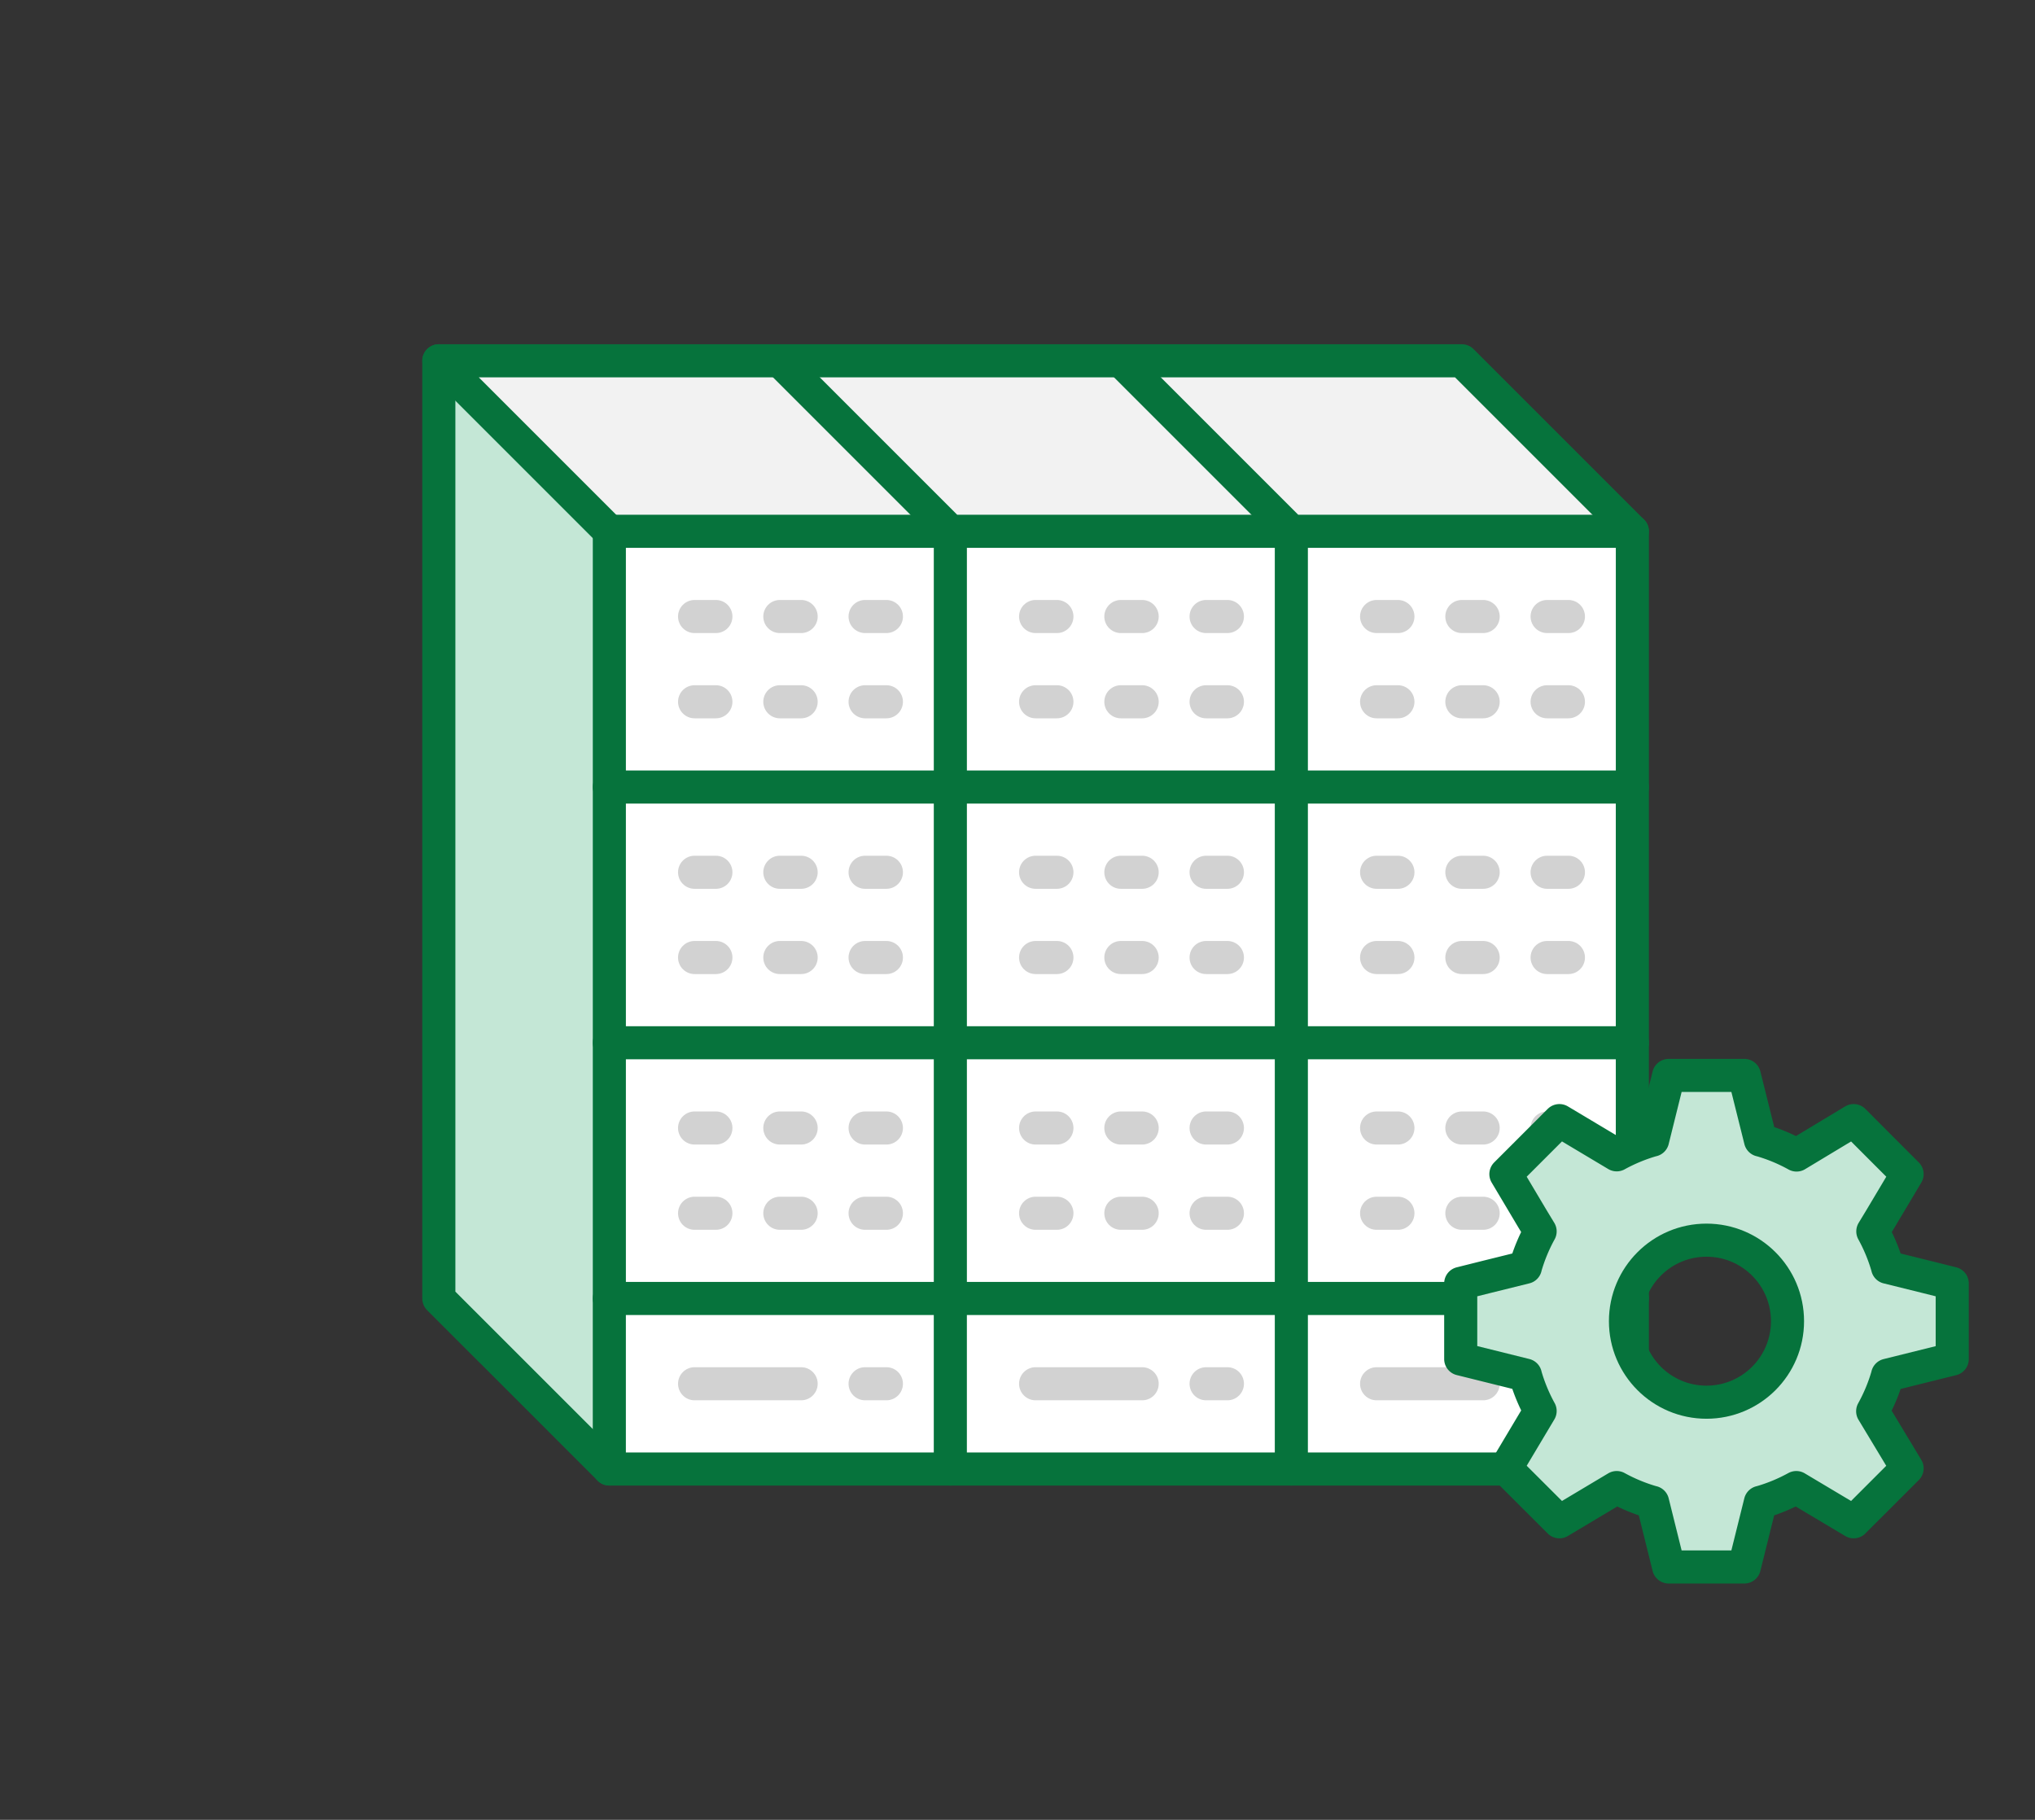 <svg xmlns="http://www.w3.org/2000/svg" width="123" height="110" viewBox="0 0 123 110">
  <rect x="0" y="0" width="123" height="110" fill="#333333" stroke="none"/>
  <g id="_obj" data-name="+++ obj" transform="translate(-352 -1046)">
    <rect id="guide_area" width="123" height="110" transform="translate(352 1046)" fill="none"/>
    <g id="그룹_73" data-name="그룹 73" transform="translate(378.524 1067.808)">
      <rect id="사각형_1158" data-name="사각형 1158" width="20.611" height="10.306" transform="translate(10.306 56.681)" fill="#fff"/>
      <rect id="사각형_1159" data-name="사각형 1159" width="20.611" height="10.306" transform="translate(30.917 56.681)" fill="#fff"/>
      <rect id="사각형_1160" data-name="사각형 1160" width="20.611" height="10.306" transform="translate(51.528 56.681)" fill="#fff"/>
      <rect id="사각형_1161" data-name="사각형 1161" width="20.611" height="15.458" transform="translate(51.528 41.222)" fill="#fff"/>
      <rect id="사각형_1162" data-name="사각형 1162" width="20.611" height="15.458" transform="translate(30.917 41.222)" fill="#fff"/>
      <rect id="사각형_1163" data-name="사각형 1163" width="20.611" height="15.458" transform="translate(10.306 41.222)" fill="#fff"/>
      <rect id="사각형_1164" data-name="사각형 1164" width="20.611" height="15.458" transform="translate(10.306 25.764)" fill="#fff"/>
      <rect id="사각형_1165" data-name="사각형 1165" width="20.611" height="15.458" transform="translate(30.917 25.764)" fill="#fff"/>
      <rect id="사각형_1166" data-name="사각형 1166" width="20.611" height="15.458" transform="translate(51.528 25.764)" fill="#fff"/>
      <rect id="사각형_1167" data-name="사각형 1167" width="20.611" height="15.458" transform="translate(51.528 10.306)" fill="#fff"/>
      <rect id="사각형_1168" data-name="사각형 1168" width="20.611" height="15.458" transform="translate(30.917 10.306)" fill="#fff"/>
      <rect id="사각형_1169" data-name="사각형 1169" width="20.611" height="15.458" transform="translate(10.306 10.306)" fill="#fff"/>
      <path id="패스_253" data-name="패스 253" d="M194.167,13.556H173.556L163.25,3.25h20.611Z" transform="translate(-122.027 -3.25)" fill="#f2f2f2"/>
      <path id="패스_254" data-name="패스 254" d="M114.167,13.556H93.556L83.25,3.25h20.611Z" transform="translate(-62.639 -3.25)" fill="#f2f2f2"/>
      <path id="패스_255" data-name="패스 255" d="M34.167,13.556H13.556L3.25,3.25H23.861Z" transform="translate(-3.25 -3.25)" fill="#f2f2f2"/>
      <path id="패스_256" data-name="패스 256" d="M13.556,59.931V70.236L3.25,59.931V3.25L13.556,13.556V59.931Z" transform="translate(-3.25 -3.25)" fill="#c4e7d6"/>
      <line id="선_142" data-name="선 142" x2="1.288" transform="translate(15.458 15.458)" fill="none" stroke="#d2d2d2" stroke-linecap="round" stroke-linejoin="round" stroke-width="2"/>
      <line id="선_143" data-name="선 143" x2="1.288" transform="translate(20.611 15.458)" fill="none" stroke="#d2d2d2" stroke-linecap="round" stroke-linejoin="round" stroke-width="2"/>
      <line id="선_144" data-name="선 144" x2="1.288" transform="translate(25.764 15.458)" fill="none" stroke="#d2d2d2" stroke-linecap="round" stroke-linejoin="round" stroke-width="2"/>
      <line id="선_145" data-name="선 145" x2="1.288" transform="translate(15.458 20.611)" fill="none" stroke="#d2d2d2" stroke-linecap="round" stroke-linejoin="round" stroke-width="2"/>
      <line id="선_146" data-name="선 146" x2="1.288" transform="translate(20.611 20.611)" fill="none" stroke="#d2d2d2" stroke-linecap="round" stroke-linejoin="round" stroke-width="2"/>
      <line id="선_147" data-name="선 147" x2="1.288" transform="translate(25.764 20.611)" fill="none" stroke="#d2d2d2" stroke-linecap="round" stroke-linejoin="round" stroke-width="2"/>
      <rect id="사각형_1170" data-name="사각형 1170" width="20.611" height="15.458" transform="translate(10.306 10.306)" fill="none" stroke="#06733c" stroke-linecap="round" stroke-linejoin="round" stroke-width="2"/>
      <line id="선_148" data-name="선 148" x2="1.288" transform="translate(15.458 30.917)" fill="none" stroke="#d2d2d2" stroke-linecap="round" stroke-linejoin="round" stroke-width="2"/>
      <line id="선_149" data-name="선 149" x2="1.288" transform="translate(20.611 30.917)" fill="none" stroke="#d2d2d2" stroke-linecap="round" stroke-linejoin="round" stroke-width="2"/>
      <line id="선_150" data-name="선 150" x2="1.288" transform="translate(25.764 30.917)" fill="none" stroke="#d2d2d2" stroke-linecap="round" stroke-linejoin="round" stroke-width="2"/>
      <line id="선_151" data-name="선 151" x2="1.288" transform="translate(15.458 36.07)" fill="none" stroke="#d2d2d2" stroke-linecap="round" stroke-linejoin="round" stroke-width="2"/>
      <line id="선_152" data-name="선 152" x2="1.288" transform="translate(20.611 36.07)" fill="none" stroke="#d2d2d2" stroke-linecap="round" stroke-linejoin="round" stroke-width="2"/>
      <path id="패스_270" data-name="패스 270" d="M0,0H1.288" transform="translate(25.764 36.07)" fill="none" stroke="#d2d2d2" stroke-linecap="round" stroke-width="2"/>
      <path id="패스_257" data-name="패스 257" d="M63.861,103.25v15.458H43.25V103.25" transform="translate(-32.944 -77.486)" fill="none" stroke="#06733c" stroke-linecap="round" stroke-linejoin="round" stroke-width="2"/>
      <line id="선_154" data-name="선 154" x2="1.288" transform="translate(15.458 46.375)" fill="none" stroke="#d2d2d2" stroke-linecap="round" stroke-linejoin="round" stroke-width="2"/>
      <line id="선_155" data-name="선 155" x2="1.288" transform="translate(20.611 46.375)" fill="none" stroke="#d2d2d2" stroke-linecap="round" stroke-linejoin="round" stroke-width="2"/>
      <line id="선_156" data-name="선 156" x2="1.288" transform="translate(25.764 46.375)" fill="none" stroke="#d2d2d2" stroke-linecap="round" stroke-linejoin="round" stroke-width="2"/>
      <line id="선_157" data-name="선 157" x2="1.288" transform="translate(15.458 51.528)" fill="none" stroke="#d2d2d2" stroke-linecap="round" stroke-linejoin="round" stroke-width="2"/>
      <line id="선_158" data-name="선 158" x2="1.288" transform="translate(20.611 51.528)" fill="none" stroke="#d2d2d2" stroke-linecap="round" stroke-linejoin="round" stroke-width="2"/>
      <line id="선_159" data-name="선 159" x2="1.288" transform="translate(25.764 51.528)" fill="none" stroke="#d2d2d2" stroke-linecap="round" stroke-linejoin="round" stroke-width="2"/>
      <line id="선_160" data-name="선 160" x2="6.441" transform="translate(15.458 61.834)" fill="none" stroke="#d2d2d2" stroke-linecap="round" stroke-linejoin="round" stroke-width="2"/>
      <line id="선_161" data-name="선 161" x2="1.288" transform="translate(25.764 61.834)" fill="none" stroke="#d2d2d2" stroke-linecap="round" stroke-linejoin="round" stroke-width="2"/>
      <path id="패스_258" data-name="패스 258" d="M63.861,163.25v15.458H43.25V163.25" transform="translate(-32.944 -122.028)" fill="none" stroke="#06733c" stroke-linecap="round" stroke-linejoin="round" stroke-width="2"/>
      <g id="그룹_62" data-name="그룹 62" transform="translate(10.305 56.681)">
        <path id="패스_259" data-name="패스 259" d="M63.861,223.25v10.306H43.25V223.25" transform="translate(-43.25 -223.25)" fill="none" stroke="#06733c" stroke-linecap="round" stroke-linejoin="round" stroke-width="2"/>
      </g>
      <line id="선_162" data-name="선 162" x2="1.288" transform="translate(36.07 15.458)" fill="none" stroke="#d2d2d2" stroke-linecap="round" stroke-linejoin="round" stroke-width="2"/>
      <line id="선_163" data-name="선 163" x2="1.288" transform="translate(41.223 15.458)" fill="none" stroke="#d2d2d2" stroke-linecap="round" stroke-linejoin="round" stroke-width="2"/>
      <line id="선_164" data-name="선 164" x2="1.288" transform="translate(46.375 15.458)" fill="none" stroke="#d2d2d2" stroke-linecap="round" stroke-linejoin="round" stroke-width="2"/>
      <line id="선_165" data-name="선 165" x2="1.288" transform="translate(36.07 20.611)" fill="none" stroke="#d2d2d2" stroke-linecap="round" stroke-linejoin="round" stroke-width="2"/>
      <line id="선_166" data-name="선 166" x2="1.288" transform="translate(41.223 20.611)" fill="none" stroke="#d2d2d2" stroke-linecap="round" stroke-linejoin="round" stroke-width="2"/>
      <line id="선_167" data-name="선 167" x2="1.288" transform="translate(46.375 20.611)" fill="none" stroke="#d2d2d2" stroke-linecap="round" stroke-linejoin="round" stroke-width="2"/>
      <g id="그룹_64" data-name="그룹 64" transform="translate(20.611 0)">
        <path id="패스_260" data-name="패스 260" d="M93.556,29.014h20.611V13.556H93.556L83.25,3.25" transform="translate(-83.25 -3.25)" fill="none" stroke="#06733c" stroke-linecap="round" stroke-linejoin="round" stroke-width="2"/>
      </g>
      <line id="선_168" data-name="선 168" x2="1.288" transform="translate(36.07 30.917)" fill="none" stroke="#d2d2d2" stroke-linecap="round" stroke-linejoin="round" stroke-width="2"/>
      <line id="선_169" data-name="선 169" x2="1.288" transform="translate(41.223 30.917)" fill="none" stroke="#d2d2d2" stroke-linecap="round" stroke-linejoin="round" stroke-width="2"/>
      <line id="선_170" data-name="선 170" x2="1.288" transform="translate(46.375 30.917)" fill="none" stroke="#d2d2d2" stroke-linecap="round" stroke-linejoin="round" stroke-width="2"/>
      <line id="선_171" data-name="선 171" x2="1.288" transform="translate(36.07 36.07)" fill="none" stroke="#d2d2d2" stroke-linecap="round" stroke-linejoin="round" stroke-width="2"/>
      <line id="선_172" data-name="선 172" x2="1.288" transform="translate(41.223 36.07)" fill="none" stroke="#d2d2d2" stroke-linecap="round" stroke-linejoin="round" stroke-width="2"/>
      <line id="선_173" data-name="선 173" x2="1.288" transform="translate(46.375 36.07)" fill="none" stroke="#d2d2d2" stroke-linecap="round" stroke-linejoin="round" stroke-width="2"/>
      <path id="패스_261" data-name="패스 261" d="M143.861,103.25v15.458H123.25" transform="translate(-92.333 -77.486)" fill="none" stroke="#06733c" stroke-linecap="round" stroke-linejoin="round" stroke-width="2"/>
      <line id="선_174" data-name="선 174" x2="1.288" transform="translate(36.07 46.375)" fill="none" stroke="#d2d2d2" stroke-linecap="round" stroke-linejoin="round" stroke-width="2"/>
      <line id="선_175" data-name="선 175" x2="1.288" transform="translate(41.223 46.375)" fill="none" stroke="#d2d2d2" stroke-linecap="round" stroke-linejoin="round" stroke-width="2"/>
      <line id="선_176" data-name="선 176" x2="1.288" transform="translate(46.375 46.375)" fill="none" stroke="#d2d2d2" stroke-linecap="round" stroke-linejoin="round" stroke-width="2"/>
      <line id="선_177" data-name="선 177" x2="1.288" transform="translate(36.07 51.528)" fill="none" stroke="#d2d2d2" stroke-linecap="round" stroke-linejoin="round" stroke-width="2"/>
      <line id="선_178" data-name="선 178" x2="1.288" transform="translate(41.223 51.528)" fill="none" stroke="#d2d2d2" stroke-linecap="round" stroke-linejoin="round" stroke-width="2"/>
      <line id="선_179" data-name="선 179" x2="1.288" transform="translate(46.375 51.528)" fill="none" stroke="#d2d2d2" stroke-linecap="round" stroke-linejoin="round" stroke-width="2"/>
      <line id="선_180" data-name="선 180" x2="6.441" transform="translate(36.07 61.834)" fill="none" stroke="#d2d2d2" stroke-linecap="round" stroke-linejoin="round" stroke-width="2"/>
      <line id="선_181" data-name="선 181" x2="1.288" transform="translate(46.375 61.834)" fill="none" stroke="#d2d2d2" stroke-linecap="round" stroke-linejoin="round" stroke-width="2"/>
      <path id="패스_262" data-name="패스 262" d="M143.861,163.25v15.458H123.25" transform="translate(-92.333 -122.028)" fill="none" stroke="#06733c" stroke-linecap="round" stroke-linejoin="round" stroke-width="2"/>
      <g id="그룹_66" data-name="그룹 66" transform="translate(30.917 56.681)">
        <path id="패스_263" data-name="패스 263" d="M143.861,223.25v10.306H123.25" transform="translate(-123.25 -223.25)" fill="none" stroke="#06733c" stroke-linecap="round" stroke-linejoin="round" stroke-width="2"/>
      </g>
      <line id="선_182" data-name="선 182" x2="1.288" transform="translate(56.681 15.458)" fill="none" stroke="#d2d2d2" stroke-linecap="round" stroke-linejoin="round" stroke-width="2"/>
      <line id="선_183" data-name="선 183" x2="1.288" transform="translate(61.834 15.458)" fill="none" stroke="#d2d2d2" stroke-linecap="round" stroke-linejoin="round" stroke-width="2"/>
      <line id="선_184" data-name="선 184" x2="1.288" transform="translate(66.987 15.458)" fill="none" stroke="#d2d2d2" stroke-linecap="round" stroke-linejoin="round" stroke-width="2"/>
      <line id="선_185" data-name="선 185" x2="1.288" transform="translate(56.681 20.611)" fill="none" stroke="#d2d2d2" stroke-linecap="round" stroke-linejoin="round" stroke-width="2"/>
      <line id="선_186" data-name="선 186" x2="1.288" transform="translate(61.834 20.611)" fill="none" stroke="#d2d2d2" stroke-linecap="round" stroke-linejoin="round" stroke-width="2"/>
      <line id="선_187" data-name="선 187" x2="1.288" transform="translate(66.987 20.611)" fill="none" stroke="#d2d2d2" stroke-linecap="round" stroke-linejoin="round" stroke-width="2"/>
      <g id="그룹_68" data-name="그룹 68" transform="translate(41.223 0)">
        <path id="패스_264" data-name="패스 264" d="M173.556,29.014h20.611V13.556H173.556L163.25,3.25" transform="translate(-163.25 -3.25)" fill="none" stroke="#06733c" stroke-linecap="round" stroke-linejoin="round" stroke-width="2"/>
      </g>
      <line id="선_188" data-name="선 188" x2="1.288" transform="translate(56.681 30.917)" fill="none" stroke="#d2d2d2" stroke-linecap="round" stroke-linejoin="round" stroke-width="2"/>
      <line id="선_189" data-name="선 189" x2="1.288" transform="translate(61.834 30.917)" fill="none" stroke="#d2d2d2" stroke-linecap="round" stroke-linejoin="round" stroke-width="2"/>
      <line id="선_190" data-name="선 190" x2="1.288" transform="translate(66.987 30.917)" fill="none" stroke="#d2d2d2" stroke-linecap="round" stroke-linejoin="round" stroke-width="2"/>
      <line id="선_191" data-name="선 191" x2="1.288" transform="translate(56.681 36.07)" fill="none" stroke="#d2d2d2" stroke-linecap="round" stroke-linejoin="round" stroke-width="2"/>
      <line id="선_192" data-name="선 192" x2="1.288" transform="translate(61.834 36.07)" fill="none" stroke="#d2d2d2" stroke-linecap="round" stroke-linejoin="round" stroke-width="2"/>
      <line id="선_193" data-name="선 193" x2="1.288" transform="translate(66.987 36.07)" fill="none" stroke="#d2d2d2" stroke-linecap="round" stroke-linejoin="round" stroke-width="2"/>
      <g id="그룹_70" data-name="그룹 70" transform="translate(51.528 25.764)">
        <path id="패스_265" data-name="패스 265" d="M223.861,103.25v15.458H203.25" transform="translate(-203.25 -103.25)" fill="none" stroke="#06733c" stroke-linecap="round" stroke-linejoin="round" stroke-width="2"/>
      </g>
      <line id="선_194" data-name="선 194" x2="1.288" transform="translate(56.681 46.375)" fill="none" stroke="#d2d2d2" stroke-linecap="round" stroke-linejoin="round" stroke-width="2"/>
      <line id="선_195" data-name="선 195" x2="1.288" transform="translate(61.834 46.375)" fill="none" stroke="#d2d2d2" stroke-linecap="round" stroke-linejoin="round" stroke-width="2"/>
      <line id="선_196" data-name="선 196" x2="1.288" transform="translate(66.987 46.375)" fill="none" stroke="#d2d2d2" stroke-linecap="round" stroke-linejoin="round" stroke-width="2"/>
      <line id="선_197" data-name="선 197" x2="1.288" transform="translate(56.681 51.528)" fill="none" stroke="#d2d2d2" stroke-linecap="round" stroke-linejoin="round" stroke-width="2"/>
      <line id="선_198" data-name="선 198" x2="1.288" transform="translate(61.834 51.528)" fill="none" stroke="#d2d2d2" stroke-linecap="round" stroke-linejoin="round" stroke-width="2"/>
      <line id="선_199" data-name="선 199" x2="1.288" transform="translate(66.987 51.528)" fill="none" stroke="#d2d2d2" stroke-linecap="round" stroke-linejoin="round" stroke-width="2"/>
      <line id="선_200" data-name="선 200" x2="6.441" transform="translate(56.681 61.834)" fill="none" stroke="#d2d2d2" stroke-linecap="round" stroke-linejoin="round" stroke-width="2"/>
      <line id="선_201" data-name="선 201" x2="1.288" transform="translate(66.987 61.834)" fill="none" stroke="#d2d2d2" stroke-linecap="round" stroke-linejoin="round" stroke-width="2"/>
      <g id="그룹_72" data-name="그룹 72" transform="translate(0 0)">
        <path id="패스_266" data-name="패스 266" d="M223.861,163.25v15.458H203.25" transform="translate(-151.722 -122.028)" fill="none" stroke="#06733c" stroke-linecap="round" stroke-linejoin="round" stroke-width="2"/>
        <path id="패스_267" data-name="패스 267" d="M223.861,223.25v10.306H203.25" transform="translate(-151.722 -166.569)" fill="none" stroke="#06733c" stroke-linecap="round" stroke-linejoin="round" stroke-width="2"/>
        <path id="패스_268" data-name="패스 268" d="M75.389,13.556,65.084,3.25H3.25L13.556,13.556" transform="translate(-3.25 -3.25)" fill="none" stroke="#06733c" stroke-linecap="round" stroke-linejoin="round" stroke-width="2"/>
        <path id="패스_269" data-name="패스 269" d="M3.25,3.25V59.931L13.556,70.236" transform="translate(-3.25 -3.25)" fill="none" stroke="#06733c" stroke-linecap="round" stroke-linejoin="round" stroke-width="2"/>
      </g>
    </g>
    <g id="그룹_75" data-name="그룹 75" transform="translate(440.289 1111.005)">
      <path id="패스_271" data-name="패스 271" d="M32.961,19.408v.983l-3.908.971v.011a10.362,10.362,0,0,1-.9,2.171L30.23,27,27,30.23l-3.463-2.068a10.488,10.488,0,0,1-2.16.891h-.011l-.971,3.908H15.82l-.971-3.908h-.011a10.488,10.488,0,0,1-2.16-.891L9.215,30.23,5.981,27,8.05,23.534a10.488,10.488,0,0,1-.891-2.16v-.011L3.25,20.391V15.82L4.8,15.432l2.354-.583v-.011a10.488,10.488,0,0,1,.891-2.16l-.457-.754L5.981,9.215,7.044,8.152,9.215,5.981,12.678,8.05a10.488,10.488,0,0,1,2.16-.891h.011L15.82,3.25h4.571l.971,3.908h.011a10.362,10.362,0,0,1,2.171.9L27,5.981l2.171,2.171L30.23,9.215l-1.611,2.708-.457.754a10.488,10.488,0,0,1,.891,2.16v.011l2.354.583,1.554.389Zm-10.285-1.3a4.571,4.571,0,1,0-4.571,4.571,4.57,4.57,0,0,0,4.571-4.571" transform="translate(-3.25 -3.25)" fill="#c4e7d6"/>
      <circle id="타원_23" data-name="타원 23" cx="4.897" cy="4.897" r="4.897" transform="translate(9.958 9.958)" fill="none" stroke="#06733c" stroke-linecap="round" stroke-linejoin="round" stroke-width="2"/>
      <path id="패스_272" data-name="패스 272" d="M3.25,19.408v.983l3.908.971v.011a10.488,10.488,0,0,0,.891,2.16L5.981,27,9.215,30.23l3.463-2.068a10.488,10.488,0,0,0,2.16.891h.011l.971,3.908h4.571l.971-3.908h.011a10.488,10.488,0,0,0,2.16-.891L27,30.23,30.23,27l-2.08-3.451a10.362,10.362,0,0,0,.9-2.171v-.011l3.908-.971V15.82l-1.554-.389-2.354-.583v-.011a10.488,10.488,0,0,0-.891-2.16l.457-.754L30.23,9.215,29.167,8.152,27,5.981l-3.451,2.08a10.362,10.362,0,0,0-2.171-.9h-.011L20.391,3.25H15.82l-.971,3.908h-.011a10.488,10.488,0,0,0-2.16.891L9.215,5.981,7.044,8.152,5.981,9.215l1.611,2.708.457.754a10.488,10.488,0,0,0-.891,2.16v.011L4.8,15.432,3.25,15.82Z" transform="translate(-3.25 -3.25)" fill="none" stroke="#06733c" stroke-linecap="round" stroke-linejoin="round" stroke-width="2"/>
    </g>
  </g>
</svg>
